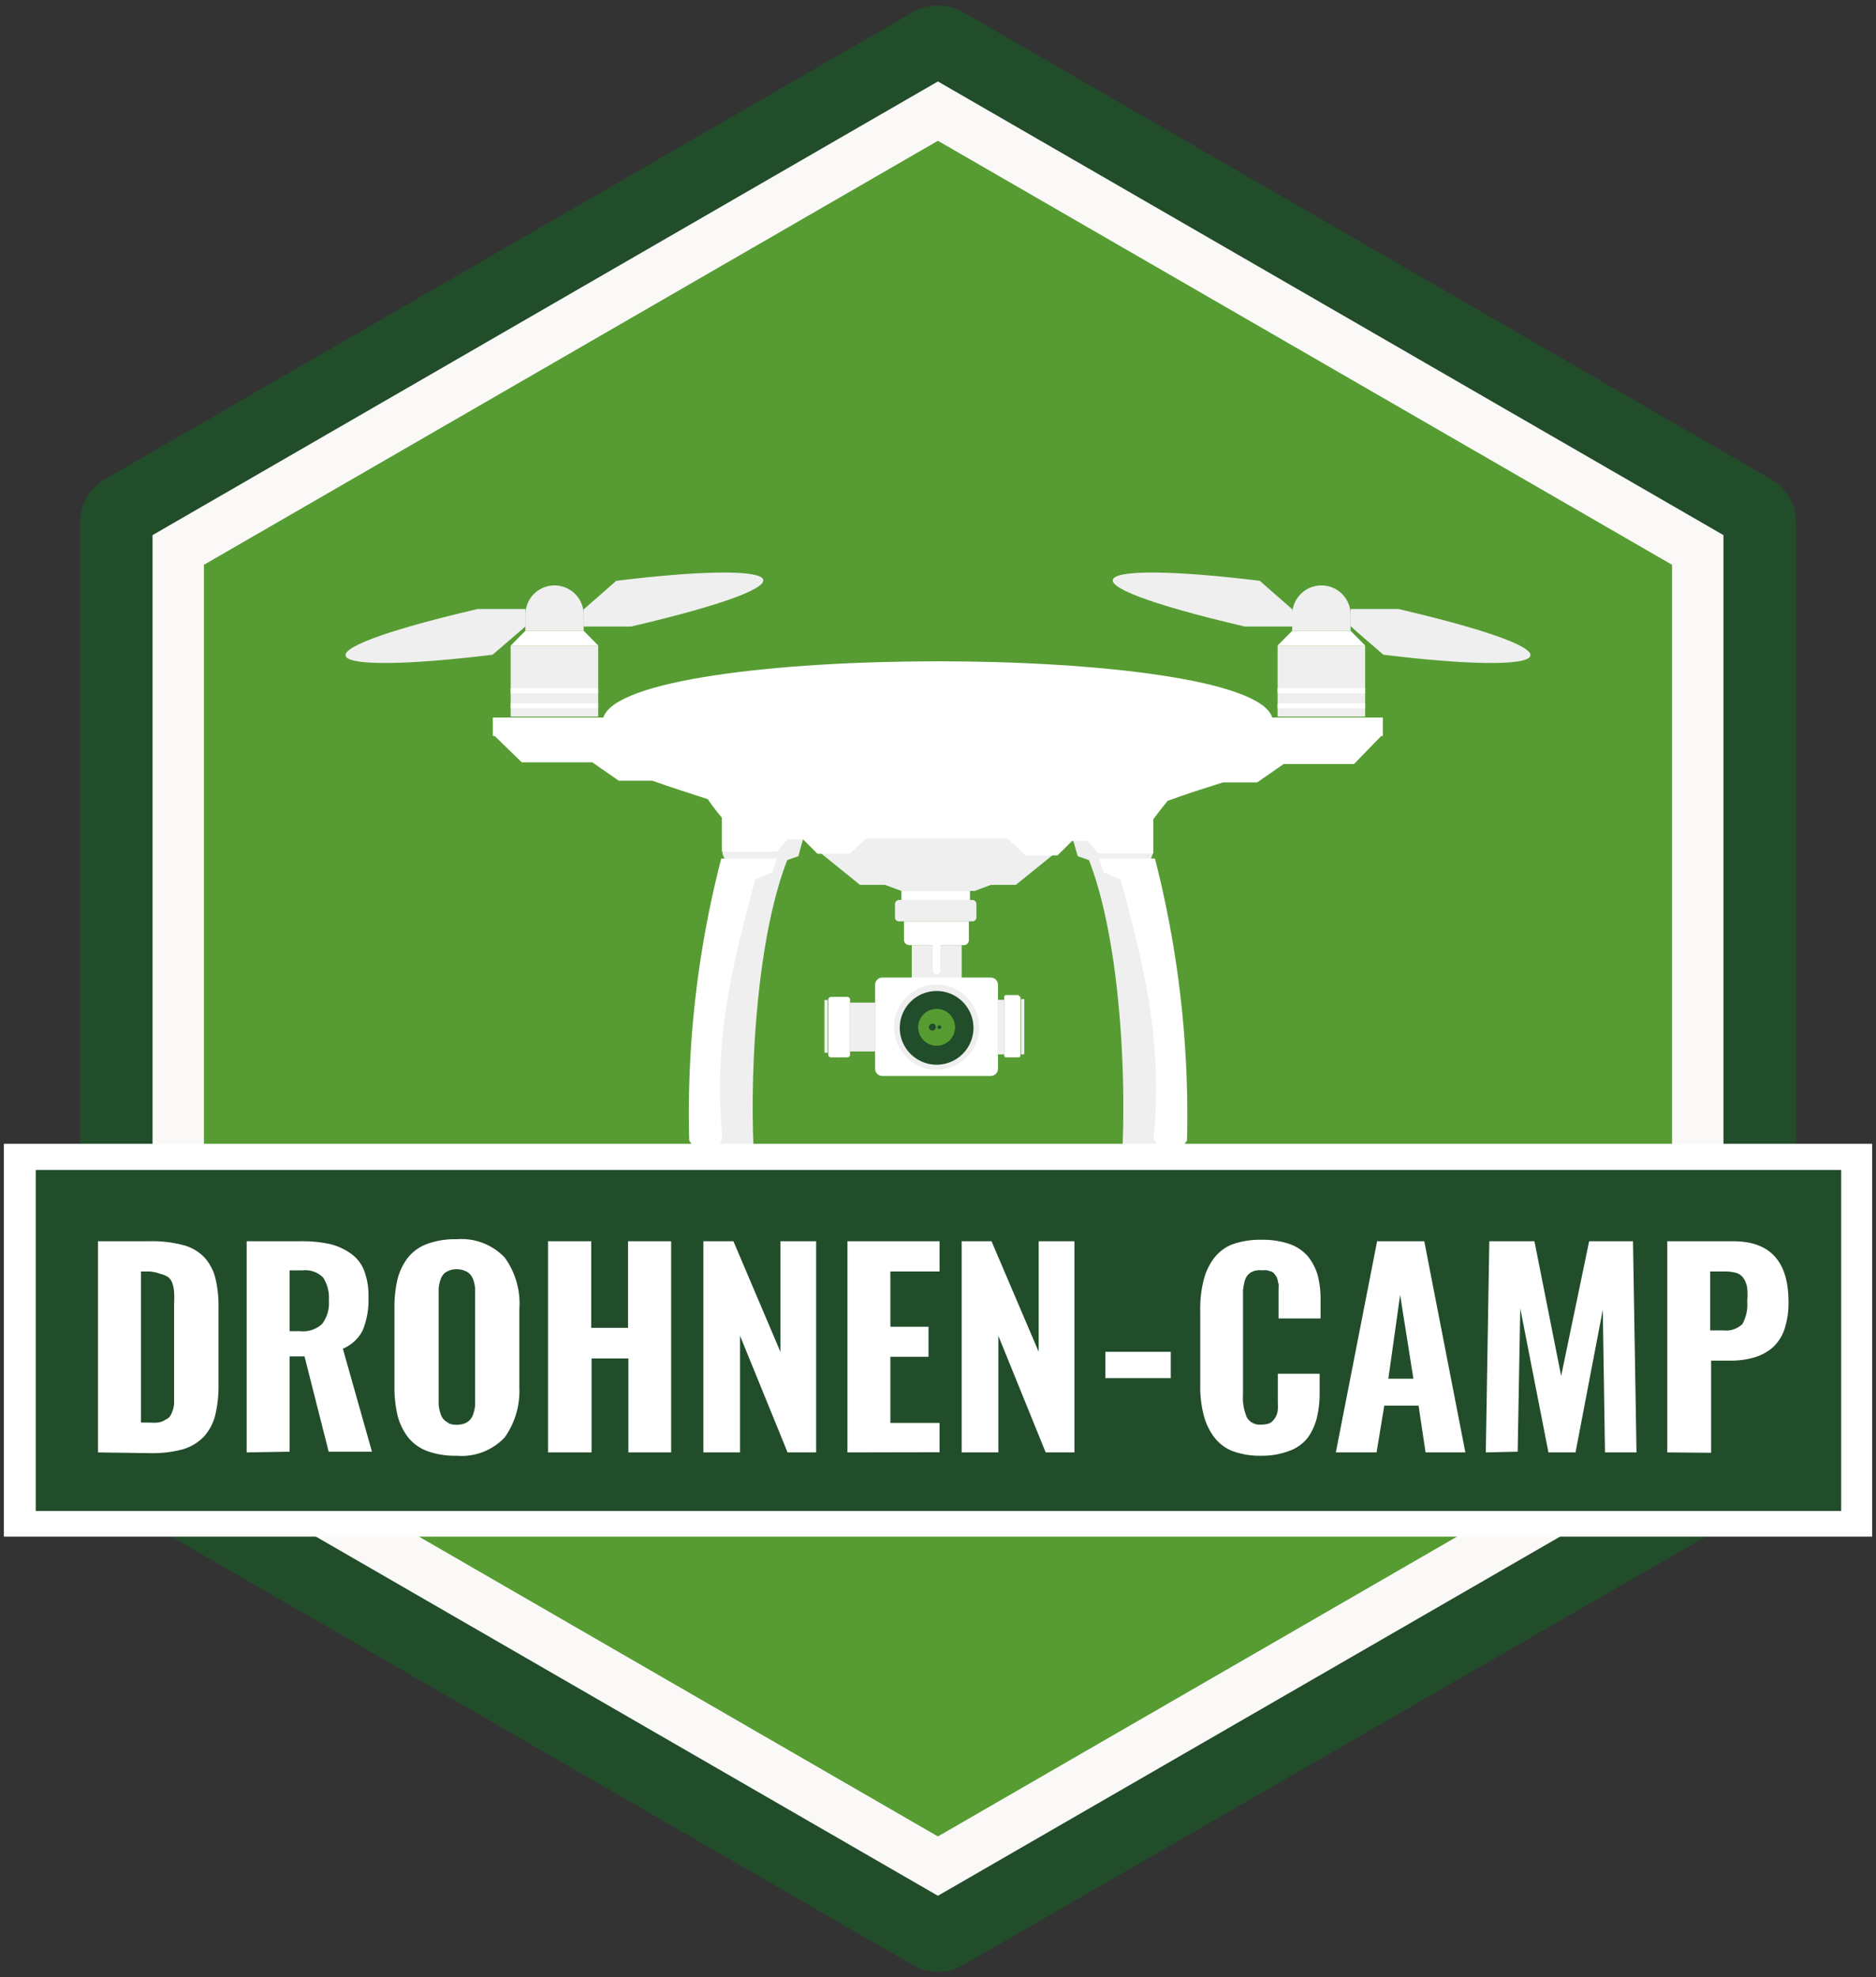 <svg xmlns="http://www.w3.org/2000/svg" viewBox="0 0 101.83 107.3"><rect x="0" y="0" width="101.83" height="107.3" fill="#333333" stroke="none"/><path d="M4.35,79V28.34A2.69,2.69,0,0,1,5.71,26L49.55.66a2.77,2.77,0,0,1,2.73,0L96.12,26a2.69,2.69,0,0,1,1.36,2.36V79a2.69,2.69,0,0,1-1.36,2.35L52.28,106.64a2.72,2.72,0,0,1-2.73,0L5.71,81.32A2.69,2.69,0,0,1,4.35,79Z" style="fill:#224d2a"/><polygon points="8.28 78.27 8.28 29.04 50.91 4.42 93.55 29.04 93.55 78.27 50.91 102.88 8.28 78.27" style="fill:#faf9f8"/><polygon points="11.07 76.65 11.07 30.65 50.91 7.64 90.76 30.65 90.76 76.65 50.91 99.66 11.07 76.65" style="fill:#569c33"/><path d="M38.66,62.8c.74-.93,1.5.4,2.24-.54-.2-4.77.26-11.55,1.83-15.58.19-.08.4-.14.61-.22.07-.3.16-.61.25-.91.06-.13.12-.26.19-.39H42.49c-.18.25-.35.5-.53.74l-2.57,0c0,.12-.12.24-.17.35s.18.43.26.64q-.4,8-.82,15.94Z" style="fill:#efefef;fill-rule:evenodd"/><path d="M42.15,46.59h-3A55.26,55.26,0,0,0,37.41,61.9l.66.9h.59c.19-.34.37-.69.55-1-.48-5.23.45-9.16,1.79-14.07l.93-.4c.08-.23.15-.47.22-.7Z" style="fill:#fff;fill-rule:evenodd"/><path d="M63.18,62.8c-.76-.93-1.5.4-2.25-.54.2-4.77-.25-11.55-1.82-15.58l-.61-.22c-.09-.3-.18-.61-.26-.91l-.19-.39h1.3l.52.74,2.57,0c.06.12.11.24.16.35a6.08,6.08,0,0,1-.25.64q.4,8,.83,15.94Z" style="fill:#efefef;fill-rule:evenodd"/><path d="M59.69,46.59h3A56,56,0,0,1,64.43,61.9l-.66.9h-.59c-.2-.34-.38-.69-.56-1,.49-5.23-.46-9.16-1.79-14.07l-.94-.4c-.08-.23-.14-.47-.2-.7Z" style="fill:#fff;fill-rule:evenodd"/><polygon points="50.86 45.39 50.97 45.39 51.58 44.66 57.17 44.66 57.23 46.33 55.14 48.02 53.79 48.02 52.9 48.35 50.97 48.35 50.86 48.35 48.93 48.35 48.03 48.02 46.68 48.02 44.59 46.33 44.66 44.66 50.25 44.66 50.86 45.39" style="fill:#efefef;fill-rule:evenodd"/><path d="M28.54,33.05H25.92c-10.77,2.52-8.49,3.62.82,2.48L28.52,34c0-.3,0-.61,0-.93Z" style="fill:#efefef;fill-rule:evenodd"/><path d="M73.28,33.05h2.63c10.77,2.52,8.49,3.62-.82,2.48-.59-.52-1.18-1-1.78-1.55,0-.3,0-.61,0-.93Z" style="fill:#efefef;fill-rule:evenodd"/><path d="M31.64,34h2.62c10.78-2.52,8.5-3.62-.81-2.48l-1.78,1.56c0,.31,0,.61,0,.92Z" style="fill:#efefef;fill-rule:evenodd"/><path d="M70.18,34H67.56c-10.77-2.52-8.48-3.62.82-2.48l1.78,1.56c0,.31,0,.61,0,.92Z" style="fill:#efefef;fill-rule:evenodd"/><path d="M50.94,39.94H26.75v-1h6c1.27-4.07,35.05-4.07,36.31,0h6v1Z" style="fill:#fff;fill-rule:evenodd"/><path d="M47.12,45.41l-1,.92H44.37l-.78-.78h-.85c-.2.22-.38.45-.56.67h-3V44.37c-.26-.31-.52-.64-.76-1-1-.33-2-.64-3-1H33.59l-1.44-1H28.32l-1.56-1.52h48.3L73.5,41.46H69.68l-1.44,1H66.38c-1,.32-2,.63-3,1-.26.32-.52.65-.78,1v1.85h-3c-.19-.22-.37-.45-.55-.67h-.86c-.25.26-.53.52-.79.78H55.66c-.31-.31-.63-.61-1-.92q-3.78,0-7.58,0Z" style="fill:#fff;fill-rule:evenodd"/><path d="M40.79,43.85a.9.9,0,1,1,0,1.8.9.9,0,0,1,0-1.8Z" style="fill:#fff;fill-rule:evenodd"/><path d="M61,43.85a.9.9,0,1,0,.91.91.9.9,0,0,0-.91-.91Z" style="fill:#fff;fill-rule:evenodd"/><path d="M40.79,44.21a.55.55,0,1,1,0,1.09.55.55,0,0,1,0-1.09Z" style="fill:#fff;fill-rule:evenodd"/><path d="M61,44.21a.55.55,0,1,0,.55.55.54.54,0,0,0-.55-.55Z" style="fill:#fff;fill-rule:evenodd"/><rect x="27.72" y="35.05" width="4.75" height="3.84" style="fill:#efefef"/><rect x="69.35" y="35.05" width="4.75" height="3.84" style="fill:#efefef"/><rect x="27.72" y="37.35" width="4.75" height="0.27" style="fill:#fff"/><rect x="69.35" y="37.35" width="4.75" height="0.27" style="fill:#fff"/><rect x="27.72" y="38.17" width="4.75" height="0.26" style="fill:#fff"/><rect x="69.35" y="38.17" width="4.75" height="0.26" style="fill:#fff"/><polygon points="32.47 35.05 32.47 35.03 31.68 34.23 28.52 34.23 27.73 35.03 27.73 35.05 32.47 35.05" style="fill:#fff;fill-rule:evenodd"/><polygon points="69.35 35.05 69.35 35.03 70.14 34.23 73.31 34.23 74.1 35.03 74.1 35.05 69.35 35.05" style="fill:#fff;fill-rule:evenodd"/><path d="M31.68,34.23v-.88a1.58,1.58,0,0,0-1.58-1.58h0a1.58,1.58,0,0,0-1.58,1.58v.88Z" style="fill:#efefef;fill-rule:evenodd"/><path d="M70.14,34.23v-.88a1.59,1.59,0,0,1,1.59-1.58h0a1.58,1.58,0,0,1,1.58,1.58v.88Z" style="fill:#efefef;fill-rule:evenodd"/><rect x="48.93" y="48.35" width="3.72" height="0.52" style="fill:#fff"/><path d="M48.79,50h4a.21.21,0,0,0,.21-.21v-.74a.22.22,0,0,0-.21-.21h-4a.23.23,0,0,0-.21.21v.74a.21.21,0,0,0,.21.21Z" style="fill:#efefef;fill-rule:evenodd"/><path d="M49.33,51.29h3a.27.27,0,0,0,.26-.28V50H49.07v1a.27.27,0,0,0,.26.28Z" style="fill:#fff;fill-rule:evenodd"/><rect x="49.49" y="51.29" width="2.71" height="1.8" style="fill:#efefef"/><path d="M50.84,50.36h0a.21.21,0,0,1,.2.21v2.09a.2.2,0,0,1-.2.21h0a.21.21,0,0,1-.21-.21V50.57a.21.21,0,0,1,.21-.21Z" style="fill:#fff;fill-rule:evenodd"/><path d="M47.89,53.05h5.89a.4.4,0,0,1,.39.39V58a.39.39,0,0,1-.39.39H47.89A.39.39,0,0,1,47.5,58V53.44a.4.4,0,0,1,.39-.39Z" style="fill:#fff;fill-rule:evenodd"/><rect x="54.17" y="54.26" width="0.34" height="2.96" style="fill:#efefef"/><path d="M55.29,54h-.68a.11.11,0,0,0-.1.11v3.17a.1.1,0,0,0,.1.1h.68a.1.1,0,0,0,.1-.1V54.15a.11.11,0,0,0-.1-.11Z" style="fill:#fff;fill-rule:evenodd"/><path d="M55.42,54.22h.18s0,0,0,0v3s0,0,0,0h-.18a0,0,0,0,1,0,0v-3s0,0,0,0Z" style="fill:#efefef;fill-rule:evenodd"/><rect x="46.14" y="54.41" width="1.36" height="2.65" style="fill:#efefef"/><path d="M45.11,54.1H46a.15.15,0,0,1,.14.14v3a.14.14,0,0,1-.14.14h-.89a.14.14,0,0,1-.15-.14v-3a.15.15,0,0,1,.15-.14Z" style="fill:#fff;fill-rule:evenodd"/><path d="M44.93,54.27h-.18a0,0,0,0,0,0,0v2.86a0,0,0,0,0,0,0h.18a0,0,0,0,0,0,0V54.3a0,0,0,0,0,0,0Z" style="fill:#efefef;fill-rule:evenodd"/><rect x="45.49" y="54.1" width="0.12" height="3.27" style="fill:#fff"/><path d="M50.84,53.43a2.31,2.31,0,1,1-2.31,2.31,2.31,2.31,0,0,1,2.31-2.31Z" style="fill:#efefef;fill-rule:evenodd"/><path d="M50.84,53.78a2,2,0,1,1-2,2,2,2,0,0,1,2-2Z" style="fill:#224d2a;fill-rule:evenodd"/><path d="M50.84,54.75a1,1,0,1,1-1,1,1,1,0,0,1,1-1Z" style="fill:#569c33;fill-rule:evenodd"/><path d="M50.84,55.1a.64.64,0,0,1,.63.64.63.63,0,0,1-1.26,0,.63.63,0,0,1,.63-.64Z" style="fill:#569c33;fill-rule:evenodd"/><path d="M50.61,55.55a.18.18,0,0,1,.19.19.19.19,0,0,1-.19.19.2.2,0,0,1-.19-.19.19.19,0,0,1,.19-.19Z" style="fill:#224d2a;fill-rule:evenodd"/><path d="M51,55.65a.08.08,0,0,1,.09.09.1.1,0,0,1-.09.1.1.1,0,0,1-.11-.1c0-.06,0-.09.11-.09Z" style="fill:#224d2a;fill-rule:evenodd"/><rect x="1.05" y="62.78" width="99.73" height="19.9" style="fill:#224d2a"/><path d="M99.94,63.49V82h-98V63.49H99.94m1.68-1.42H.21V83.39H101.62V62.07Z" style="fill:#fff"/><path d="M5.32,78.82V67.36H8.1a6.61,6.61,0,0,1,1.81.2,2.48,2.48,0,0,1,1.16.65,2.62,2.62,0,0,1,.61,1.11A6.3,6.3,0,0,1,11.86,71v4.13a6.69,6.69,0,0,1-.18,1.68,2.71,2.71,0,0,1-.61,1.15,2.61,2.61,0,0,1-1.14.69,6.36,6.36,0,0,1-1.77.21ZM7.65,77.2h.48a2.72,2.72,0,0,0,.43,0,1,1,0,0,0,.33-.1l.24-.14a.58.58,0,0,0,.16-.21,1.72,1.72,0,0,0,.1-.26,1.23,1.23,0,0,0,.06-.34c0-.14,0-.27,0-.38v-5a5.84,5.84,0,0,0,0-.65,1.78,1.78,0,0,0-.09-.47.71.71,0,0,0-.23-.34,1.15,1.15,0,0,0-.4-.17A2.16,2.16,0,0,0,8.11,69H7.65Z" style="fill:#fff"/><path d="M13.39,78.82V67.36h2.89a7.14,7.14,0,0,1,1.57.14A3.21,3.21,0,0,1,19,68a2,2,0,0,1,.76.94A3.78,3.78,0,0,1,20,70.4a4.33,4.33,0,0,1-.31,1.79,2.11,2.11,0,0,1-1.08,1l1.58,5.59H17.84l-1.31-5.17h-.81v5.17Zm2.33-6.58h.58a1.5,1.5,0,0,0,1.19-.4,1.85,1.85,0,0,0,.36-1.27,2,2,0,0,0-.31-1.24,1.36,1.36,0,0,0-1.11-.39h-.71Z" style="fill:#fff"/><path d="M24.79,79a4.42,4.42,0,0,1-1.59-.25A2.41,2.41,0,0,1,22.15,78a3.32,3.32,0,0,1-.57-1.18,6.82,6.82,0,0,1-.17-1.6V71a6.68,6.68,0,0,1,.17-1.59,3.2,3.2,0,0,1,.57-1.17,2.39,2.39,0,0,1,1.05-.74,4.42,4.42,0,0,1,1.59-.25,3.24,3.24,0,0,1,2.61,1,4.25,4.25,0,0,1,.79,2.8v4.23A4.35,4.35,0,0,1,27.4,78,3.21,3.21,0,0,1,24.79,79Zm-.45-1.76a1.17,1.17,0,0,0,.45.08,1.25,1.25,0,0,0,.45-.08.78.78,0,0,0,.3-.22,1,1,0,0,0,.17-.35,2.12,2.12,0,0,0,.08-.41c0-.13,0-.29,0-.47V70.39c0-.18,0-.34,0-.47a2.12,2.12,0,0,0-.08-.41.93.93,0,0,0-.17-.33.68.68,0,0,0-.3-.21,1.06,1.06,0,0,0-.45-.09,1,1,0,0,0-.45.09.64.64,0,0,0-.29.21.9.9,0,0,0-.16.34,2,2,0,0,0-.08.4c0,.13,0,.29,0,.47v5.37c0,.18,0,.34,0,.47a2.12,2.12,0,0,0,.08.41,1,1,0,0,0,.16.35A.74.74,0,0,0,24.34,77.21Z" style="fill:#fff"/><path d="M29.75,78.82V67.36h2.34v4.7h2v-4.7h2.34V78.82H34.11v-5.1h-2v5.1Z" style="fill:#fff"/><path d="M38.18,78.82V67.36h1.63l2.55,6v-6H44.3V78.82H42.75l-2.58-6.33v6.33Z" style="fill:#fff"/><path d="M46,78.82V67.36h5V69H48.33v3H50.4v1.63H48.33v3.59H51v1.59Z" style="fill:#fff"/><path d="M52.2,78.82V67.36h1.62l2.56,6v-6h1.94V78.82H56.76l-2.57-6.33v6.33Z" style="fill:#fff"/><path d="M60,74.79V73.36h3.55v1.43Z" style="fill:#fff"/><path d="M68.46,79a4.21,4.21,0,0,1-1.6-.27,2.31,2.31,0,0,1-1-.8,3.45,3.45,0,0,1-.54-1.2,6.22,6.22,0,0,1-.17-1.58v-4a6.39,6.39,0,0,1,.17-1.62,3.29,3.29,0,0,1,.54-1.2,2.32,2.32,0,0,1,1-.79,4.49,4.49,0,0,1,1.61-.26,4.56,4.56,0,0,1,1.53.23,2.34,2.34,0,0,1,1,.68,2.91,2.91,0,0,1,.52,1,5,5,0,0,1,.16,1.36v1H69.4V70.17s0-.13,0-.25a1.17,1.17,0,0,0,0-.24l-.05-.21a.61.61,0,0,0-.08-.21l-.11-.15A.48.48,0,0,0,69,69l-.22-.06a.86.86,0,0,0-.28,0A1,1,0,0,0,68,69a.8.8,0,0,0-.3.23,1,1,0,0,0-.16.38,4,4,0,0,0-.07.44c0,.13,0,.31,0,.51v5.13a2.72,2.72,0,0,0,.21,1.23.81.81,0,0,0,.79.39,1.46,1.46,0,0,0,.38-.05.58.58,0,0,0,.27-.19,1,1,0,0,0,.16-.25.89.89,0,0,0,.08-.34,2.86,2.86,0,0,0,0-.37c0-.1,0-.24,0-.42V74.55h2.27v1a5.75,5.75,0,0,1-.15,1.39A3.16,3.16,0,0,1,71,78a2.18,2.18,0,0,1-1,.73A4.16,4.16,0,0,1,68.46,79Z" style="fill:#fff"/><path d="M72.51,78.82l2.24-11.46h2.56l2.23,11.46H77.38L77,76.28H75.14l-.42,2.54Zm2.85-4h1.36L76,70.27Z" style="fill:#fff"/><path d="M80.65,78.82l.19-11.46h2.45l1.45,7.31,1.52-7.31h2.38l.19,11.46H87.12L87,71.08l-1.48,7.74H84.05L82.52,71l-.14,7.78Z" style="fill:#fff"/><path d="M90.5,78.82V67.36h3.58c2,0,3,1.09,3,3.29a4.54,4.54,0,0,1-.23,1.52,2.33,2.33,0,0,1-.68,1,2.71,2.71,0,0,1-1,.51,4.65,4.65,0,0,1-1.29.16h-1v5Zm2.33-6.62h.75a1.26,1.26,0,0,0,1-.35,2.18,2.18,0,0,0,.26-1.23,4.45,4.45,0,0,0,0-.71,1.25,1.25,0,0,0-.17-.49.72.72,0,0,0-.39-.33,2.25,2.25,0,0,0-.7-.09h-.75Z" style="fill:#fff"/></svg>